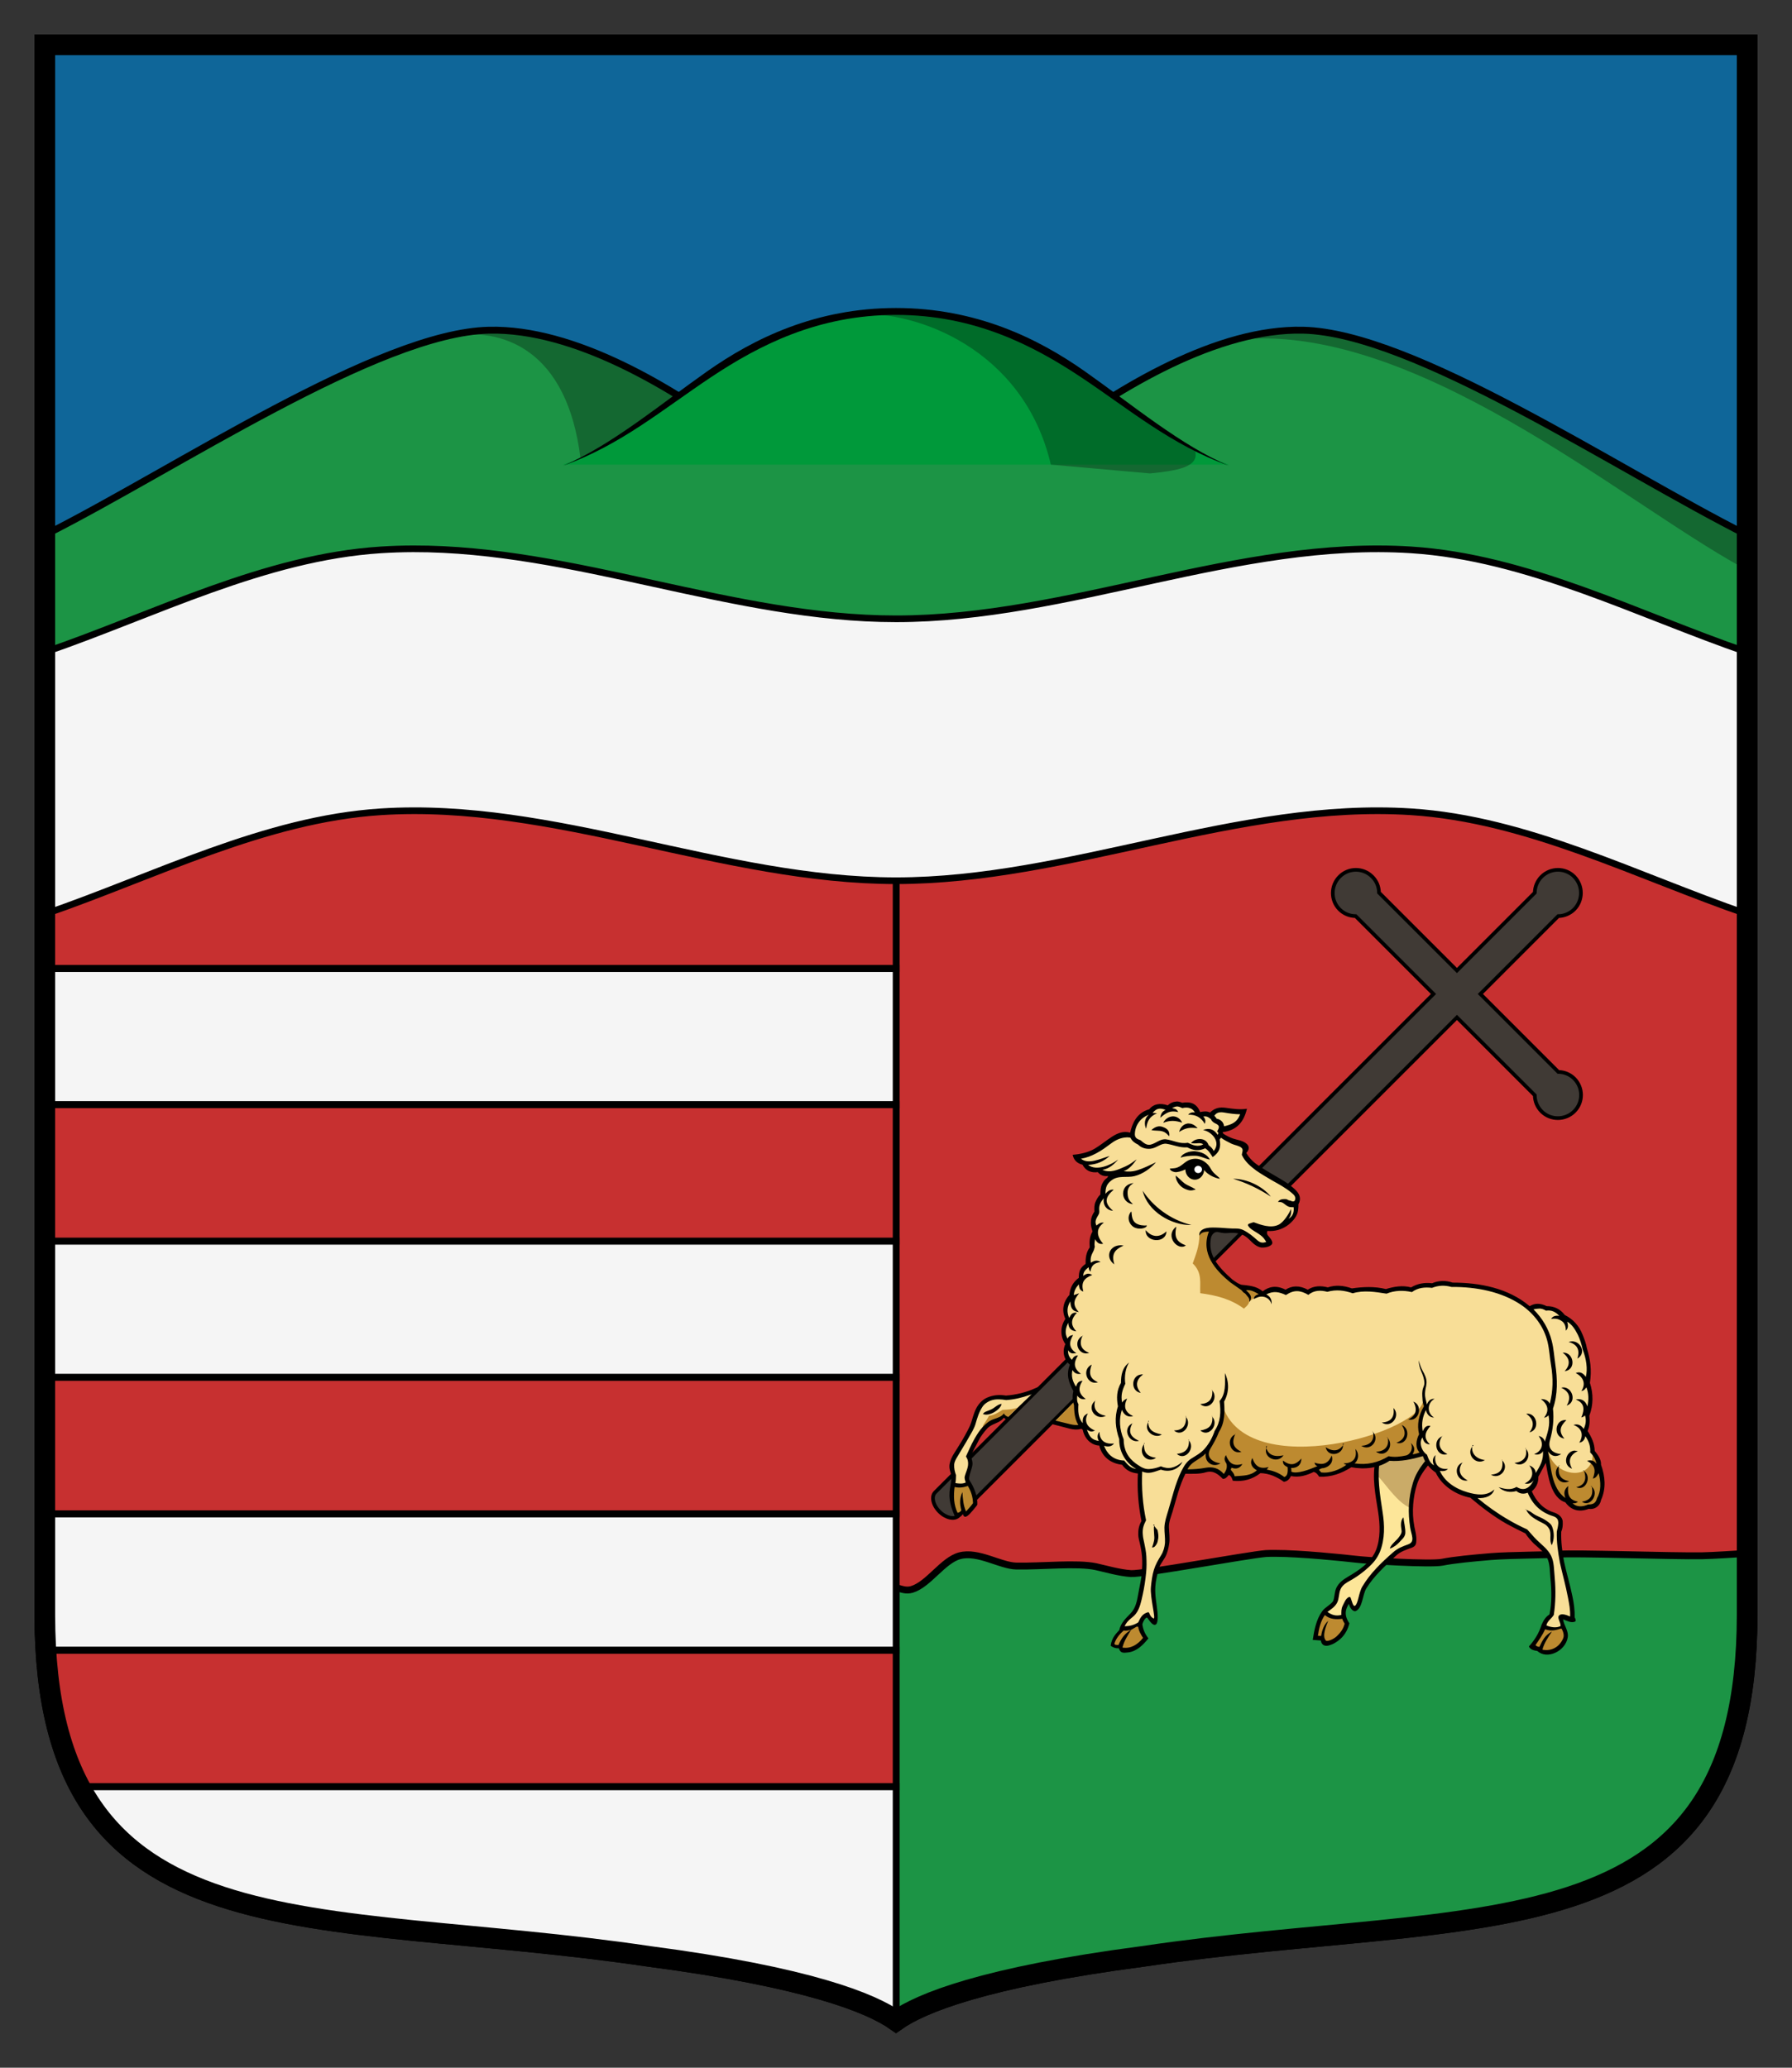 <svg xmlns:rdf="http://www.w3.org/1999/02/22-rdf-syntax-ns#" xmlns="http://www.w3.org/2000/svg" height="225pt" width="195pt" version="1.1" xmlns:cc="http://creativecommons.org/ns#" xmlns:dc="http://purl.org/dc/elements/1.1/" viewBox="0 0 195 225">
 <rect x="0" y="0" width="195" height="225" fill="#333333" stroke="none"/>
 <g>
  <path d="m190.12 4.875v170.88c-0.05 37.57-29.2 31.7-65.75 37.13-17.3 2.27-24.17 5.09-26.87 6.99-2.699-1.9-9.57-4.72-26.867-6.99-36.555-5.43-65.699 0.44-65.758-37.13v-170.88z" stroke="rgb(0%, 0%, 0%)" stroke-width="2.25" fill="rgb(78%, 19%, 19%)"/>
  <path d="m138.77 169.03c-0.39 0-0.74 0-1.03 0.02-1.98 0.16-13.4 2.27-14.67 2.18-1.27-0.08-2.8-0.53-3.8-0.75-2.04-0.44-5.87-0.02-8.67-0.07-1.76-0.03-4.14-1.65-6.16-1.12-1.83 0.48-3.39 3.11-5.206 3.66-0.644 0.19-1.156-0.04-1.734-0.2v47.14c2.7-1.9 9.56-4.75 26.86-7.01 36.55-5.43 65.71 0.45 65.76-37.12v-6.73c-1.5 0.09-3.54 0.23-4.87 0.26-3.18 0.06-14.13-0.32-15.52-0.17-0.67 0.08-5.47 0.09-7.5 0.26-2.02 0.17-4 0.36-5.27 0.61-1.26 0.26-8.17-0.16-9.51-0.33-1.18-0.14-5.95-0.63-8.68-0.63z" stroke="rgb(0%, 0%, 0%)" stroke-width=".75" fill="rgb(11%, 58%, 27%)"/>
  <path d="m171.31 95.391c-0.98-0.985-2.57-0.985-3.56 0-0.48 0.48-0.73 1.117-0.74 1.75l-8.47 8.469-8.48-8.477c-0.01-0.633-0.25-1.262-0.74-1.742-0.98-0.985-2.57-0.985-3.55 0-0.98 0.98-0.99 2.578-0.01 3.562 0.49 0.488 1.12 0.731 1.76 0.735l8.47 8.472-54.23 54.23c-0.45 0.45-0.24 1.39 0.46 2.09s1.64 0.91 2.08 0.46l54.24-54.23 8.47 8.47c0.01 0.64 0.25 1.27 0.74 1.76 0.98 0.98 2.58 0.97 3.56-0.01s0.98-2.57 0-3.56c-0.48-0.48-1.11-0.72-1.74-0.73l-8.48-8.48 8.47-8.472c0.63-0.008 1.27-0.262 1.75-0.743 0.96-0.98 0.96-2.566 0-3.55z" stroke="rgb(0%, 0%, 0%)" stroke-width=".4" fill="rgb(25%, 23%, 21%)"/>
  <path fill="rgb(97%, 87%, 59%)" d="m118.2 151.21v0.5l-0.9 0.2v0.22l-2.62 2.65c0.89 0.21 1.55 0.48 2.46 0.54 0.54 0 1.03-0.3 1.37-0.7 0.38-0.34 0.7-0.85 0.58-1.39-0.1-0.53-0.21-1.07-0.42-1.57-0.16-0.16-0.32-0.3-0.48-0.45zm-5.5 0.02c-0.93 0.33-1.89 0.67-2.86 0.81-0.72 0.05-1.43-0.13-2.13 0.13-0.6 0.19-1.05 0.67-1.3 1.24-0.37 0.78-0.54 1.65-0.99 2.4-0.54 1.1-1.28 2.06-1.8 3.18-0.17 0.55 0 1.13 0.1 1.67 0.05 0.3-0.13 0.67 0.08 0.91 0.25 0.19 0.61 0.1 0.91 0.11 0.27-0.02 0.72-0.13 0.6-0.49-0.2-0.6 0.26-1.14 0.29-1.73 0.03-0.34-0.04-0.69-0.19-1 0.57-1.16 1.07-2.43 2.06-3.3 0.41-0.38 0.98-0.5 1.43-0.79l0.37-0.31c0.36-0.17 0.3-0.05 0.42 0.13l3.08-2.96z"/>
  <path fill="rgb(74%, 54%, 19%)" d="m117 152.43l-2.32 2.35 0.36 0.23 1.74 0.28 0.9-0.06-0.24-0.57-0.24-1.12zm-7.9 0.98c-0.52 0.34-1.03 0.62-1.48 0.65-0.48 0.92-0.67 0.87-0.75 1.5l0.83-0.74 0.53-0.11 0.77-0.56 0.12 0.01 0.15-0.1 0.42 0.13c0.33-0.35 0.67-0.69 1.06-1.05-0.39 0.21-1.04 0.25-1.6 0.27z"/>
  <path fill="rgb(74%, 54%, 19%)" d="m103.72 161.61c-0.14 0.14-0.11 0.35-0.14 0.53-0.08 0.85-0.01 1.74 0.33 2.52 0.05 0.19 0.28 0.25 0.44 0.18 0.2-0.05 0.37-0.2 0.47-0.38 0.04 0.16 0.19 0.31 0.36 0.25 0.16-0.06 0.25-0.23 0.37-0.34 0.19-0.22 0.39-0.43 0.53-0.67 0.08-0.22 0.01-0.45-0.01-0.66-0.08-0.52-0.27-1.03-0.54-1.48-0.08-0.14-0.27-0.15-0.41-0.09-0.38 0.11-0.79 0.18-1.18 0.08-0.05-0.01-0.12 0.02-0.21 0.06z"/>
  <path fill-rule="evenodd" fill="rgb(0%, 0%, 0%)" d="m113.24 150.81c-0.21 0.1-0.42 0.17-0.61 0.26-1 0.45-2.08 0.71-3.17 0.79-0.72-0.12-1.4-0.06-2.06 0.23-0.28 0.12-0.52 0.31-0.73 0.53-0.56 0.59-0.74 1.39-0.98 2.15-0.16 0.51-0.44 0.95-0.68 1.42-0.38 0.7-0.83 1.37-1.25 2.06-0.2 0.33-0.36 0.69-0.43 1.07-0.07 0.42 0.06 0.81 0.2 1.2 0.02 0.47-0.07 0.93-0.15 1.39-0.21 1.25 0.11 2.14 0.6 3.27 0.34-0.06 0.65-0.11 0.78-0.46 0.06 0.2 0.13 0.31 0.25 0.33 0.14 0.02 0.38-0.17 0.53-0.33 0.24-0.26 0.46-0.52 0.68-0.8l0.13-0.18c0.04-0.95-0.38-1.95-0.83-2.62-0.07-0.12-0.08-0.23-0.06-0.35 0.06-0.43 0.26-0.84 0.34-1.26 0.08-0.37-0.04-0.71-0.16-1.05 0.24-0.57 0.55-1.12 0.83-1.67 0.24-0.49 0.57-0.91 0.93-1.32 0.24-0.27 0.57-0.43 0.9-0.57 0.5-0.21 0.79-0.4 0.93-0.63 0.22 0.21 0.22 0.15 0.39 0.24l0.3-0.3c-0.2 0.07-0.67-0.25-0.68-0.42-0.19 0.34-0.71 0.51-1.06 0.62-0.51 0.16-0.89 0.5-1.25 0.88-0.35 0.37-0.62 0.82-0.88 1.26-0.39 0.69-0.64 1.3-0.94 1.94 0.21 0.3 0.27 0.61 0.23 0.95-0.05 0.41-0.24 0.79-0.35 1.18-0.07 0.26 0.03 0.46 0.1 0.7-0.37 0.17-0.74 0.12-1.13 0.06 0.06-0.29 0.06-0.57 0.07-0.86-0.14-0.38-0.22-0.75-0.2-1.14 0.02-0.34 0.2-0.62 0.37-0.9 0.4-0.69 0.83-1.36 1.22-2.06 0.27-0.47 0.56-0.92 0.72-1.43 0.2-0.69 0.39-1.35 0.79-1.94 0.15-0.22 0.35-0.37 0.57-0.5 0.15-0.09 0.32-0.16 0.48-0.2 0.48-0.13 1-0.08 1.51 0 0.87-0.06 1.72-0.26 2.54-0.55l0.6-0.16zm4.98 0.3v0.48c0.11 0.1 0.21 0.21 0.27 0.3 0.14 0.73 0.48 1.36 0.3 1.96-0.07 0.2-0.36 0.47-0.52 0.64-0.54 0.63-1.09 0.66-1.84 0.48-0.56-0.13-1.15-0.28-1.71-0.42l-0.42 0.37c0.69 0.17 1.4 0.36 2.09 0.54 0.88 0.22 1.61 0.09 2.18-0.64l0.33-0.36 1.08-1c-0.66-0.39-0.9-1.11-1.06-1.82-0.08-0.12-0.4-0.32-0.64-0.53zm-9.28 1.66c-0.22 0.04-0.4 0.15-0.58 0.28-0.2 0.15-0.38 0.27-0.59 0.36-0.2 0.09-0.41 0.15-0.6 0.25-0.1 0.05-0.14 0.14-0.22 0.2 0.72 0.33 1.96-0.53 2.04-1.09zm-3.63 8.91c0.36 0.6 0.55 1.2 0.57 1.89-0.23 0.32-0.49 0.61-0.76 0.9-0.3-0.66-0.35-1.39-0.39-2.11-0.32 0.67-0.3 1.29-0.12 1.98-0.16 0.25-0.3 0.24-0.41 0.28-0.43-0.9-0.45-1.85-0.32-2.81 0.56 0.12 1 0.04 1.48-0.13z"/>
  <path fill-rule="evenodd" fill="rgb(99%, 90%, 60%)" d="m149.86 158.87c-0.39 1.93 0.01 3.76 0.29 5.59 0.23 1.43 0.27 2.99-0.25 4.29-0.57 1.38-1.9 2.26-3.11 2.97-0.52 0.31-0.95 0.62-1.2 1.12-0.2 0.4-0.15 1-0.37 1.48-0.01 0.02-0.01 0.03-0.02 0.04-0.21 0.26-0.43 0.42-0.64 0.57-0.2 0.16-0.37 0.3-0.52 0.5l0.09 0.11c0.05 0 0.1 0.01 0.14 0.05 0.51 0.43 1.09 0.45 1.77 0.36l0.23-0.15c-0.07-0.5 0.07-0.94 0.35-1.38 0.08-0.12 0.29-0.08 0.33 0.05 0.06 0.24 0.17 0.45 0.28 0.56 0.06 0.06 0.13 0.09 0.16 0.1 0.04 0.01 0.06 0.01 0.07-0.01 0.27-0.12 0.45-0.49 0.58-0.96 0.14-0.47 0.23-1.02 0.48-1.43 0.85-1.4 2.1-2.48 3.25-3.58 0.54-0.53 1.23-0.71 1.77-0.91 0.2-0.07 0.26-0.14 0.31-0.22 0.04-0.09 0.07-0.22 0.08-0.38 0.04-0.49-0.11-0.99-0.22-1.53-0.3-1.61-0.13-3.31 0.28-4.62v-0.02c0.49-1.52 1.71-2.59 2.58-3.78l1.24-2.39c-3.4-3.88-7.41-0.86-7.97 3.57z"/>
  <path fill="rgb(79%, 67%, 41%)" d="m155.9 154.72c-1 0.38-2 0.56-3.07 0.67-0.74 0.07-1.44 1.12-2.13 1.32-0.32 0.2-0.45 1.74-0.71 2.01-0.27 0.64-0.22 1.29-0.2 2.05-0.09-1.02 2.1 2.94 3.8 3.33 0.07-1.52 0.36-3.12 1.32-4.34 0.54-0.79 1.26-1.46 1.71-2.31 0.11-0.3 1.07-2.36 0.72-2.27-0.48-0.36-0.96-0.67-1.45-0.46z"/>
  <path fill="rgb(74%, 54%, 19%)" d="m144.14 175.5c-0.05 0-0.09 0.02-0.13 0.04-0.24 0.23-0.35 0.57-0.49 0.87-0.17 0.5-0.31 1.02-0.38 1.54-0.02 0.26 0.28 0.33 0.49 0.31 0.13 0.01 0.26-0.07 0.26 0.11 0.07 0.31 0.41 0.52 0.72 0.4 0.87-0.24 1.55-0.97 1.87-1.79 0.1-0.2 0.1-0.43-0.05-0.6-0.12-0.18-0.15-0.47-0.42-0.46-0.52-0.02-1.06 0.04-1.51-0.27-0.08-0.07-0.2-0.15-0.36-0.15z"/>
  <path fill-rule="evenodd" fill="rgb(0%, 0%, 0%)" d="m154.22 154.95c-0.61 0.2-1.27 0.33-1.88 0.25-0.52 0.35-1.18 0.17-1.72 0.77-0.67 1.13-0.71 1.75-0.94 2.87-0.41 1.97 0 3.84 0.28 5.66 0.22 1.41 0.27 2.93-0.23 4.18-0.53 1.31-1.83 2.18-3.03 2.88-0.53 0.32-1 0.65-1.27 1.2-0.23 0.47-0.19 1.08-0.37 1.48-0.37 0.48-0.84 0.62-1.17 1.07-0.68 0.91-0.9 2.19-1.04 3.14l0.88 0.06c0.07 0.54 0.48 0.65 0.87 0.54 0.51-0.14 0.9-0.39 1.28-0.73 0.5-0.46 0.79-1.03 0.96-1.68-0.13-0.16-0.2-0.33-0.28-0.5-0.24-0.61-0.11-1.09 0.22-1.62 0.13 0.54 0.51 0.91 0.77 0.78 0.73-0.35 0.7-1.75 1.13-2.46 0.84-1.37 2.07-2.45 3.22-3.55 0.51-0.48 1.17-0.67 1.71-0.87 0.46-0.17 0.49-0.42 0.51-0.76 0.04-0.54-0.12-1.05-0.22-1.58-0.3-1.57-0.12-3.26 0.29-4.54 0.46-1.47 1.65-2.52 2.55-3.73 0.56-0.75 1.3-1.6 1.19-2.49-0.09-0.66-0.6-1.06-1.43-0.65-0.38-0.64-1.57-1.16-0.82-0.18-0.28 0.12-0.52 0.24-0.76 0.26zm1.84-0.09c0.88-0.59 1.48 1.16 0.39 2.5-1.04 1.27-2.22 2.36-2.71 4.03-0.51 1.72-0.53 3.22-0.29 4.83 0.12 0.78 0.57 1.53-0.19 1.82-0.68 0.25-1.15 0.42-1.67 0.88-1.26 1.1-2.48 2.27-3.34 3.71-0.4 0.67-0.46 1.89-0.8 2.1-0.22 0.14-0.35-0.55-0.48-0.87-0.03-0.1-0.16-0.09-0.2-0.07-0.34 0.16-0.5 0.62-0.67 0.96-0.16 0.32-0.14 0.64-0.14 0.98-0.6 0.15-1.06 0-1.51-0.33 0.39-0.29 0.8-0.54 1.04-0.98 0.25-0.46 0.17-1.02 0.39-1.5 0.23-0.52 0.76-0.76 1.24-1.04 0.63-0.37 1.21-0.8 1.75-1.29 0.63-0.57 0.99-1.03 1.29-1.73 0.56-1.43 0.51-2.92 0.29-4.31-0.3-1.92-0.61-3.93-0.29-5.71 0.45-2.42 1.56-2.66 2.33-3.15 1.24-0.01 2.4-0.39 3.56-0.83zm-3.33 10.24c-0.23 0.25-0.27 0.48-0.28 0.78-0.01 0.23 0.05 0.47 0.07 0.71 0.01 0.25-0.11 0.41-0.25 0.62-0.19 0.28-0.47 0.5-0.7 0.76-0.14 0.15-0.27 0.32-0.34 0.53 0.23-0.04 0.42-0.18 0.61-0.3 0.29-0.2 0.51-0.47 0.75-0.72 0.19-0.19 0.3-0.39 0.33-0.61 0.04-0.59-0.16-1.21-0.2-1.77zm-8.57 10.64c0.56 0.47 1.2 0.5 1.9 0.41 0.05 0.19 0.17 0.36 0.26 0.53-0.15 0.59-0.45 0.98-0.87 1.38-0.37 0.34-1.05 0.6-1.18 0.45-0.44-0.49 0.05-1.62 0.26-2.14-0.48 0.45-0.67 1.03-0.77 1.65l-0.35-0.02c0.12-0.79 0.28-1.58 0.76-2.26z"/>
  <path fill-rule="evenodd" fill="rgb(97%, 87%, 59%)" d="m128.01 120.07c-0.3 0.01-0.62 0.14-0.81 0.35-0.01 0.01-0.02 0.02-0.04 0.03-0.05 0.03-0.11 0.04-0.16 0.02-0.84-0.29-1.42-0.13-1.81 0.36-0.01 0.01-0.02 0.03-0.04 0.04l-0.06 0.03c-0.65 0.17-1.07 0.53-1.36 0.96-0.3 0.44-0.48 0.97-0.59 1.44-0.02 0.1-0.13 0.16-0.23 0.14-0.64-0.19-1.23 0.05-1.8 0.42-0.67 0.42-1.26 0.93-1.91 1.3-0.71 0.41-1.52 0.58-2.25 0.65 0.16 0.44 0.47 0.65 0.88 0.75 0.05 0.01 0.1 0.05 0.12 0.1 0.3 0.62 0.86 0.79 1.48 0.72 0.06-0.01 0.12 0.01 0.16 0.06 0.28 0.33 0.55 0.4 0.95 0.35 0.13-0.02 0.26 0.12 0.21 0.25-0.03 0.09-0.08 0.22-0.21 0.31-0.2 0.14-0.35 0.33-0.47 0.57-0.14 0.3-0.13 0.66-0.14 1.06 0 0.06-0.03 0.11-0.07 0.15-0.22 0.2-0.35 0.45-0.48 0.75-0.13 0.29-0.12 0.61-0.1 0.98-0.01 0.04-0.02 0.08-0.05 0.11-0.25 0.34-0.35 0.71-0.35 1.1 0 0.29 0.08 0.58 0.17 0.89 0.01 0.05 0 0.11-0.02 0.15-0.32 0.53-0.33 1.05-0.28 1.61 0 0.05-0.01 0.1-0.04 0.14-0.35 0.49-0.4 1.04-0.39 1.67-0.01 0.06-0.04 0.12-0.09 0.15-0.28 0.21-0.43 0.39-0.53 0.58-0.09 0.2-0.13 0.44-0.13 0.8-0.01 0.06-0.03 0.12-0.09 0.15l-0.11 0.1h-0.02l-0.1 0.1c-0.44 0.42-0.66 0.92-0.71 1.52 0 0.05-0.01 0.09-0.04 0.12-0.65 0.72-0.8 1.52-0.41 2.39 0.03 0.06 0.03 0.15-0.02 0.2-0.56 0.82-0.5 1.81-0.01 2.51 0.04 0.05 0.05 0.14 0.01 0.2-0.36 0.78-0.06 1.58 0.45 2.01 0.08 0.05 0.1 0.16 0.05 0.25-0.31 0.54-0.3 1.02-0.05 1.6l0.1 0.45 0.33 0.63c0.03 0.04 0.03 0.09 0.02 0.14-0.13 0.5-0.1 0.93 0.07 1.41v0.08c-0.11 0.95 0.14 1.67 0.76 2.37l0.23 0.48c0.11 0.44 0.3 0.73 0.57 0.93 0.26 0.21 0.61 0.34 1.04 0.42 0.07 0.01 0.13 0.06 0.15 0.13 0.26 1.16 1.14 1.83 2.31 1.96 0.05 0 0.1 0.03 0.13 0.07 0.41 0.57 0.91 0.82 1.59 0.88 0.11 0 0.19 0.1 0.19 0.2-0.1 1.73 0.03 3.43 0.37 5.12 0 0.05 0 0.1-0.02 0.14-0.24 0.42-0.32 0.84-0.32 1.33 0.01 0.32 0.08 0.63 0.17 0.98 0.11 0.47 0.19 0.95 0.23 1.44 0.05 0.58 0.04 1.16 0 1.73-0.05 0.82-0.28 1.61-0.41 2.39-0.14 0.82-0.3 1.6-0.9 2.22-0.48 0.5-0.86 0.87-1.08 1.41l0.23 0.13c0.24 0.04 0.48-0.02 0.75-0.08 0.23-0.05 0.47-0.19 0.73-0.31l0.35-0.15c0.05-0.22 0.17-0.44 0.3-0.62 0.06-0.09 0.13-0.16 0.23-0.21 0.05-0.03 0.12-0.05 0.2-0.04 0.07 0.02 0.14 0.08 0.18 0.14 0.14 0.21 0.27 0.39 0.4 0.51 0.06 0.06 0.13 0.1 0.17 0.12 0.03 0.01 0.04 0.01 0.05 0.01 0 0 0.03-0.02 0.06-0.1 0.03-0.07 0.06-0.18 0.07-0.31 0.02-0.26 0-0.59-0.02-0.78-0.09-0.9-0.3-1.81-0.25-2.77 0.04-0.65 0.21-1.26 0.35-1.86 0.14-0.58 0.49-0.98 0.73-1.41 0.25-0.44 0.38-0.99 0.45-1.45 0.09-0.53-0.02-1.1-0.05-1.69-0.03-0.65 0.24-1.22 0.4-1.76 0.42-1.4 0.75-2.86 1.42-4.2 0.02-0.02 0.04-0.05 0.06-0.07 0.03-0.02 0.07-0.04 0.11-0.04 0.79-0.01 1.53 0.04 2.23-0.16 0.44-0.12 0.83-0.06 1.16 0.1 0.29 0.15 0.52 0.38 0.75 0.6 0.07-0.01 0.14-0.02 0.19-0.06 0.08-0.07 0.15-0.18 0.25-0.3 0.06-0.07 0.18-0.09 0.25-0.04 0.28 0.17 0.38 0.4 0.47 0.63 1.04 0.09 1.92-0.16 2.75-0.79 0.03-0.03 0.08-0.05 0.12-0.05 0.97 0.02 1.81 0.42 2.57 0.94 0.32-0.07 0.42-0.21 0.58-0.51 0.04-0.07 0.12-0.11 0.2-0.1 0.83 0.17 1.6-0.06 2.38-0.43 0.04-0.02 0.08-0.03 0.13-0.02 0.32 0.1 0.47 0.3 0.61 0.5 1.25 0.05 2.32-0.36 3.32-1 0.04-0.01 0.08-0.02 0.12-0.01 1.36 0.28 3.08-0.09 4.14-0.77 1.18 0.07 2.36-0.13 3.63-0.47 0.07-0.1 0.52 0.88 0.58 0.99 0.2 0.37 0.53 0.67 0.9 0.84 0.03 0.02 0.06 0.05 0.08 0.09 0.69 1.46 2.21 2.35 3.64 2.64 0.02 0 0.05 0.01 0.08 0.03 1.23 1.04 2.53 2.03 3.93 2.82 0.67 0.38 1.34 0.71 2.02 1.05 0.04 0.01 0.07 0.03 0.09 0.07 0.24 0.38 0.54 0.72 0.88 1.06 0.51 0.48 1.15 0.92 1.49 1.62 0.35 0.72 0.29 1.55 0.37 2.26 0.14 1.33 0.17 2.75-0.1 4-0.01 0.06-0.04 0.1-0.08 0.13-0.39 0.24-0.59 0.61-0.79 1.05l0.27 0.22c0.62 0.19 1.07 0.16 1.66-0.06 0.02 0 0.04-0.01 0.05-0.01l0.14-0.26c-0.07-0.18-0.12-0.36-0.14-0.55-0.01-0.13 0.13-0.24 0.25-0.2 0.23 0.09 0.45 0.19 0.65 0.25 0.17 0.04 0.32 0.06 0.46 0.01-0.01-0.05-0.04-0.13-0.08-0.2-0.02-0.03-0.03-0.06-0.03-0.1 0.01-0.72-0.07-1.47-0.22-2.19-0.26-1.28-0.64-2.55-0.93-3.85-0.19-1.07-0.36-2.16-0.31-3.27 0-0.02 0-0.04 0.01-0.07 0.13-0.31 0.17-0.66 0.15-1.01-0.01-0.22-0.1-0.39-0.27-0.53-0.16-0.14-0.38-0.25-0.57-0.32-1.23-0.38-2.07-1.34-2.51-2.38-0.04-0.08-0.02-0.18 0.05-0.24 0.48-0.42 0.65-0.83 0.64-1.44 0.01-0.03 0.02-0.06 0.04-0.08l0.81-1.52c0.08-0.12 0.31-0.09 0.35 0.05 0.12 0.73 0.27 1.67 0.57 2.48 0.29 0.81 0.72 1.46 1.42 1.67 0.04 0.01 0.08 0.04 0.1 0.07 0.31 0.42 0.66 0.66 1.05 0.76 0.38 0.11 0.8 0.07 1.28-0.11 0.03-0.01 0.06-0.01 0.09 0 0.65 0.09 1.05-0.32 1.13-0.81v-0.06c0.55-1.22 0.43-2.48 0-3.68 0-0.02-0.01-0.04-0.01-0.07 0.01-0.53-0.28-0.94-0.65-1.39-0.03-0.03-0.05-0.07-0.05-0.12-0.01-0.75-0.32-1.42-0.73-2.07-0.04-0.06-0.04-0.13-0.02-0.19 0.23-0.48 0.23-0.99 0.19-1.55-0.01-0.03-0.01-0.06 0-0.09 0.43-1.14 0.43-2.28 0.06-3.43-0.01-0.03-0.01-0.07 0-0.1 0.21-1.38 0.05-2.46-0.33-3.69v-0.01c-0.08-0.5-0.27-0.98-0.46-1.45-0.36-0.91-0.98-1.61-1.85-2.04-0.02-0.01-0.05-0.03-0.06-0.05-0.47-0.63-1.07-0.88-1.83-0.88-0.03-0.01-0.06-0.02-0.08-0.03-0.62-0.3-1.08-0.33-1.66 0-0.07 0.04-0.16 0.03-0.22-0.02-2.27-1.91-5.32-2.51-8.27-2.51-0.02 0-0.04 0-0.06-0.01-0.7-0.25-1.44-0.22-2.08 0.06-0.03 0.01-0.06 0.01-0.1 0-0.79-0.09-1.51 0.04-2.17 0.43-0.05 0.03-0.1 0.04-0.15 0.02-0.87-0.23-1.76-0.08-2.64 0.18-0.03 0.01-0.06 0.01-0.1 0-1.19-0.28-2.39-0.24-3.62-0.06h-0.1c-0.87-0.32-1.69-0.39-2.49-0.12-0.04 0.01-0.08 0.01-0.11 0-0.76-0.19-1.45-0.15-2.03 0.23-0.05 0.04-0.13 0.04-0.18 0-0.87-0.46-1.61-0.41-2.24 0-0.06 0.04-0.13 0.04-0.18 0-0.96-0.48-1.66-0.31-2.3 0.17-0.06 0.06-0.18 0.06-0.25 0-0.61-0.54-1.41-0.6-2.2-0.68h-0.05c-0.4-0.13-0.71-0.38-1.02-0.6h-0.01c-0.79-0.69-1.47-1.38-1.93-2.14-0.45-0.76-0.65-1.6-0.46-2.55 0.05-0.26 0.18-0.5 0.37-0.65 0.18-0.16 0.43-0.23 0.69-0.15 0.18 0.05 0.35 0.08 0.53 0.1 0.22 0.02 0.46-0.03 0.72-0.04 0.42-0.01 0.76 0.02 1.13 0.14 0.57 0.17 0.97 0.58 1.32 0.93 0.3 0.29 0.55 0.47 0.9 0.54h0.01c0.27 0.02 0.56-0.03 0.75-0.11 0.1-0.05 0.16-0.09 0.2-0.14 0.04-0.04 0.05-0.06 0.05-0.08-0.02-0.19-0.15-0.34-0.31-0.54-0.01-0.01-0.01-0.02-0.02-0.02-0.13-0.13-0.22-0.26-0.25-0.4-0.03-0.15 0.01-0.28 0.05-0.4 0.03-0.08 0.12-0.13 0.2-0.11 0.38 0.03 0.76-0.02 1.13-0.12 0.61-0.18 1.13-0.53 1.54-1.01 0.45-0.53 0.5-0.97 0.48-1.58 0-0.04 0.02-0.07 0.04-0.1 0.16-0.29 0.18-0.51 0.11-0.73-0.06-0.22-0.22-0.45-0.45-0.67-0.62-0.59-1.4-1.02-2.17-1.47-0.56-0.32-1.1-0.65-1.64-1.02-0.63-0.37-1.15-0.86-1.51-1.51-0.05-0.07-0.04-0.17 0.01-0.23 0.15-0.16 0.21-0.29 0.22-0.4 0-0.1-0.03-0.2-0.15-0.31-0.35-0.33-0.86-0.35-1.41-0.53-0.38-0.13-0.71-0.31-1.03-0.5-0.13-0.08-0.23-0.18-0.25-0.35-0.01-0.1 0.07-0.2 0.17-0.22 0.74-0.09 1.26-0.36 1.66-0.76 0.34-0.35 0.58-0.83 0.74-1.41-0.69 0.06-1.38-0.02-2.04-0.12-0.69-0.1-1.08-0.01-1.58 0.47-0.05 0.05-0.14 0.07-0.21 0.03-0.3-0.16-0.58-0.11-0.96-0.03-0.06 0.01-0.11 0-0.16-0.04-0.02-0.02-0.05-0.05-0.06-0.08-0.16-0.43-0.38-0.68-0.67-0.81-0.28-0.14-0.64-0.16-1.07-0.09-0.04 0.01-0.08 0.01-0.12-0.01-0.2-0.08-0.4-0.1-0.56-0.1z"/>
  <path fill="rgb(74%, 54%, 19%)" d="m131.65 133.83c-0.51 0.03-0.82-0.09-1.13 0.53-0.02 1.34-0.41 2.19-0.73 3.12 1.08 1.04 0.75 2.15 0.82 3.24 1.68 0.22 3.3 0.61 4.75 1.68 0.21-0.22 0.48-0.36 0.59-0.77 0.41-0.3 0.65-0.58 1.36-0.92-0.76-0.45-1.57-0.53-2.37-0.67l-1.39-0.85-1.64-2.07-0.49-1.42 0.24-1.53z"/>
  <path fill="rgb(100%, 100%, 100%)" d="m130.89 127.29c0 0.62-1.01 0.62-1.01 0-0.05-0.29 0.19-0.54 0.5-0.54s0.55 0.25 0.5 0.54z"/>
  <path fill="rgb(74%, 54%, 19%)" d="m123.77 176.79c-0.27 0.08-0.5 0.24-0.77 0.32-0.07 0.02-0.12 0.06-0.16 0.11-0.05-0.04-0.11-0.06-0.18-0.05-0.21 0.05-0.46-0.05-0.64 0.1-0.46 0.43-0.89 0.94-1.04 1.56-0.05 0.26 0.25 0.41 0.48 0.42 0.16 0 0.34 0.01 0.43-0.14-0.01 0.04-0.02 0.07-0.03 0.1-0.04 0.18 0.14 0.34 0.31 0.35 0.36 0.02 0.73 0.01 1.06-0.13 0.52-0.19 0.91-0.57 1.27-0.97 0.12-0.14 0.09-0.36-0.02-0.51-0.18-0.3-0.34-0.63-0.4-0.98-0.04-0.13-0.16-0.21-0.32-0.18zm46.06 0.2c-0.51 0.18-1.09 0.24-1.61 0.06-0.19-0.07-0.36 0.07-0.41 0.25-0.27 0.57-0.66 1.07-0.97 1.61-0.09 0.22 0.1 0.4 0.29 0.47 0.13 0.05 0.29 0.1 0.43 0.07-0.04 0.21 0.19 0.36 0.38 0.34 0.44 0.03 0.92 0 1.31-0.23 0.53-0.27 0.93-0.78 1.1-1.35 0.1-0.38-0.05-0.77-0.23-1.1-0.05-0.11-0.16-0.14-0.28-0.12z"/>
  <path fill="rgb(74%, 54%, 19%)" d="m133.01 152.8l-0.15 1.8-0.53 1.49-0.77 1.51-0.79 0.63-1.06 0.81c-0.6 0.32-0.61 0.73-0.75 1.13 0.91 0.06 1.82 0.08 2.76-0.22 0.46-0.12 0.92 0.16 1.37 0.77l0.7-0.4c0.22 0.07 0.32 0.39 0.46 0.63 1.03-0.04 2.02-0.21 2.87-0.85 0.97 0.04 1.86 0.41 2.71 0.9l0.55-0.79c0.39 0.79 1.9-0.21 2.9-0.28l0.32 0.55c1.22-0.03 2.39-0.48 3.56-1 1.2 0.26 2.46-0.09 3.95-0.69 1.21 0 2.44-0.12 3.69-0.61-0.22-0.38-0.54-0.72-0.44-1.23l0.3-0.94-0.15-1.34 0.61-1.49-0.24-1.06c0.44 3.71-19.33 9.44-21.89 0.68z"/>
  <path fill="rgb(74%, 54%, 19%)" d="m168.43 156.55c-0.1 0.41-0.1 0.91 0.06 1.25-0.35 0.02-0.28 0.43-0.22 0.66 0.25 1.42 0.37 2.97 1.27 4.16 0.22 0.22 0.42 0.54 0.74 0.59 0.18 0.08 0.24-0.31 0.3-0.19 0.1 0.15 0.24 0.27 0.38 0.37-0.25 0.29 0.16 0.55 0.4 0.66 0.53 0.21 1.1 0.04 1.63-0.1 0.4-0.02 0.82-0.24 0.95-0.64 0.38-0.76 0.53-1.64 0.37-2.48-0.05-0.25-0.03-0.65-0.37-0.69-0.16 0.03-0.26 0.16-0.21-0.08 0.02-0.21-0.05-0.46-0.13-0.62 0.31 0.06 0.41-0.31 0.27-0.52-0.11-0.38-0.39-0.69-0.57-1.01 0.36 3.81-5.48 2.77-4.89-1.36z"/>
  <path fill-rule="evenodd" fill="rgb(0%, 0%, 0%)" d="m128.01 119.87c-0.35 0.01-0.7 0.17-0.93 0.41-0.89-0.3-1.59-0.13-2.03 0.43-1.38 0.38-1.85 1.57-2.07 2.54-0.72-0.21-1.36 0.05-1.96 0.43-0.68 0.44-1.28 0.95-1.91 1.32-0.74 0.43-1.63 0.6-2.39 0.66 0.14 0.65 0.56 0.95 1.08 1.08 0.34 0.69 0.99 0.9 1.66 0.81 0.32 0.38 0.7 0.47 1.13 0.42-0.04 0.09-0.07 0.17-0.13 0.21-0.25 0.16-0.41 0.4-0.53 0.65-0.18 0.36-0.18 0.76-0.19 1.15-0.25 0.23-0.4 0.51-0.53 0.81-0.15 0.34-0.13 0.7-0.12 1.06-0.27 0.37-0.39 0.79-0.39 1.21 0 0.33 0.09 0.64 0.18 0.95-0.34 0.58-0.34 1.16-0.3 1.73-0.39 0.54-0.46 1.15-0.45 1.79-0.59 0.43-0.74 0.77-0.74 1.53l-0.14 0.1-0.11 0.1c-0.49 0.45-0.71 1.01-0.77 1.65-0.69 0.77-0.86 1.68-0.44 2.61-0.61 0.89-0.54 1.98 0 2.74-0.41 0.87-0.09 1.77 0.49 2.24-0.43 1.1-0.14 1.88 0.38 2.88-0.13 0.53-0.1 1.01 0.07 1.52 0.02 1.17 0.18 2.03 0.95 2.69 0.22 1.07 1.02 1.69 1.8 1.71 0.29 1.23 1.25 1.95 2.48 2.09 0.44 0.62 1 0.88 1.72 0.95-0.09 1.75 0.05 3.46 0.39 5.18-0.26 0.45-0.36 0.91-0.35 1.43 0 0.34 0.1 0.68 0.18 1.02 0.11 0.47 0.19 0.94 0.23 1.41 0.05 0.57 0.02 1.13-0.01 1.7-0.06 0.8-0.27 1.58-0.4 2.37-0.14 0.82-0.29 1.55-0.85 2.13s-1.04 1.02-1.22 1.81c-0.26 0.3-0.81 0.76-0.93 1.69 0.26 0.21 0.57 0.3 0.89 0.28 0.18 0.55 0.48 0.51 1 0.45 0.96-0.11 1.63-0.81 2.22-1.53-0.37-0.46-0.59-0.96-0.66-1.53 0.09-0.36 0.42-0.89 0.56-0.68 0.29 0.43 0.6 0.82 0.85 0.73 0.32-0.1 0.27-0.98 0.23-1.39-0.09-0.92-0.29-1.81-0.23-2.74 0.03-0.62 0.19-1.22 0.33-1.83 0.12-0.52 0.46-0.9 0.72-1.36 0.27-0.48 0.39-1.04 0.46-1.51 0.09-0.57-0.01-1.16-0.03-1.74-0.03-0.59 0.21-1.14 0.38-1.69 0.42-1.41 0.75-2.85 1.41-4.17 0.78 0 1.54 0.05 2.27-0.17 0.79-0.22 1.32 0.24 1.81 0.73 0.32-0.01 0.45-0.21 0.65-0.44 0.28 0.16 0.34 0.37 0.43 0.64 1.14 0.12 2.11-0.14 3.01-0.83 0.96 0.03 1.78 0.4 2.55 0.95 0.42-0.08 0.59-0.29 0.77-0.63 0.88 0.18 1.69-0.07 2.48-0.45 0.31 0.09 0.42 0.28 0.59 0.52 1.32 0.06 2.45-0.37 3.5-1.03 1.45 0.28 2.98 0.09 4.15-0.7 1.24 0.1 2.45-0.17 3.64-0.51 0.23 0.76 0.78 1.38 1.39 1.79 0.72 1.53 2.29 2.44 3.77 2.74 1.23 1.04 2.54 2.04 3.95 2.84 0.67 0.37 1.35 0.71 2.04 1.04 0.26 0.41 0.58 0.76 0.91 1.1 0.53 0.49 1.15 0.93 1.46 1.58 0.32 0.65 0.28 1.45 0.35 2.19 0.14 1.31 0.16 2.73-0.1 3.95-0.43 0.26-0.66 0.67-0.86 1.12-0.27 0.89-0.76 1.68-1.38 2.36 0.16 0.36 0.54 0.43 0.93 0.5 1.04 0.96 3.02 0.03 3.29-1.45 0.14-0.75-0.42-1.33-0.5-2 0.44 0.17 0.88 0.42 1.29 0.25 0.17-0.07 0.05-0.32-0.03-0.47 0.02-0.75-0.08-1.49-0.23-2.22-0.26-1.3-0.65-2.56-0.93-3.86-0.19-1.06-0.34-2.14-0.3-3.23 0.15-0.35 0.18-0.71 0.16-1.08-0.01-0.57-0.56-0.9-0.99-1.03-1.16-0.36-1.94-1.28-2.37-2.29 0.51-0.44 0.72-0.94 0.71-1.59l0.81-1.51c0.25 1.44 0.56 3.81 2.13 4.3 0.65 0.9 1.54 1.09 2.54 0.71 0.74 0.1 1.24-0.38 1.34-0.96 0.58-1.29 0.44-2.61 0-3.84 0.02-0.6-0.33-1.06-0.69-1.51-0.01-0.81-0.35-1.5-0.77-2.17 0.24-0.54 0.24-1.09 0.19-1.66 0.44-1.18 0.44-2.39 0.06-3.57 0.21-1.41 0.05-2.53-0.33-3.77-0.09-0.51-0.27-1-0.47-1.48-0.37-0.95-1.03-1.69-1.94-2.14-0.5-0.67-1.17-0.96-1.97-0.96-0.66-0.32-1.22-0.36-1.85 0-2.32-1.96-5.41-2.56-8.38-2.56-0.75-0.26-1.55-0.23-2.23 0.07-0.82-0.1-1.59 0.03-2.29 0.45-0.92-0.25-1.85-0.09-2.74 0.18-1.22-0.3-2.46-0.25-3.7-0.07-0.9-0.32-1.78-0.4-2.62-0.11-0.79-0.21-1.54-0.17-2.18 0.25-0.91-0.49-1.73-0.45-2.42 0-1.01-0.52-1.81-0.34-2.49 0.18-0.67-0.59-1.54-0.63-2.33-0.72-0.36-0.12-0.65-0.34-0.96-0.56-1.57-1.38-2.69-2.7-2.34-4.52 0.09-0.43 0.44-0.75 0.83-0.64 0.19 0.05 0.38 0.08 0.57 0.1 0.24 0.02 0.48-0.01 0.73-0.02 0.4-0.02 0.74 0.01 1.08 0.12 0.52 0.15 0.89 0.52 1.24 0.88 0.32 0.31 0.61 0.51 1.01 0.59 0.62 0.05 1.25-0.21 1.22-0.53-0.03-0.27-0.21-0.45-0.37-0.66-0.24-0.23-0.24-0.41-0.17-0.61 0.41 0.03 0.81-0.01 1.2-0.12 0.65-0.19 1.21-0.57 1.64-1.08 0.48-0.56 0.55-1.06 0.54-1.7 0.35-0.64 0.12-1.16-0.37-1.62-0.65-0.62-1.44-1.06-2.21-1.51-0.56-0.32-1.11-0.65-1.64-1.01-0.61-0.37-1.1-0.84-1.45-1.45 0.34-0.37 0.35-0.7 0.05-0.98-0.4-0.37-0.95-0.41-1.47-0.58-0.36-0.12-0.68-0.29-1-0.48-0.08-0.05-0.15-0.14-0.16-0.22 1.54-0.2 2.3-1.09 2.65-2.55-0.76 0.12-1.52 0.01-2.28-0.1-0.71-0.1-1.21 0.01-1.74 0.51-0.36-0.18-0.7-0.12-1.08-0.05-0.34-0.93-1.05-1.17-1.95-1.01-0.25-0.11-0.44-0.15-0.64-0.14zm0.11 0.53c0.17 0.01 0.33 0.08 0.54 0.18 0.62-0.17 1.16 0.04 1.36 0.48-0.3-0.07-0.6 0.06-0.72 0.24 0.77-0.03 1.38 0.25 1.8 0.99 0.13-0.34 0.04-0.59-0.17-0.79 0.38-0.08 0.57 0.07 0.85 0.29 0.08 0.23 0.29 0.37 0.46 0.45 0.52 0.23 0.46 0.43 0.2 0.88 0.18 0.07 0.14 0.33 0.05 0.35-0.4-0.61-0.94-0.76-1.58-0.5 0.98 0.16 1.98 1.33 1.16 2.28-0.12-0.29-0.33-0.46-0.56-0.65-0.3-0.9-1.51-0.78-1.91-0.2 0.25 0.02 0.5 0.03 0.75 0 0.23-0.02 0.45 0 0.58 0.13-0.58 0.31-1.13 0.09-1.68-0.18-0.89 0.16-1.55-0.26-2.34-0.37-0.64-0.09-1.07 0.41-1.69 0.57-0.43 0.11-0.77-0.18-1.1-0.47-0.37-0.13-0.63-0.25-0.63-0.66 0.02-0.96 0.6-1.79 1.53-2.12-0.51 0.39-0.52 1.08-0.3 1.52 0.12-0.84 0.35-1.31 1.18-1.68l-0.48-0.04c0.44-0.52 0.82-0.56 1.41-0.33-0.42 0.22-0.49 0.45-0.58 0.86 0.7-0.59 1.11-0.82 1.96-0.62-0.16-0.33-0.34-0.36-0.67-0.43 0.25-0.14 0.44-0.19 0.6-0.18zm4.77 0.63c0.1 0 0.21 0.02 0.31 0.03 0.58 0.1 1.18 0.19 1.75 0.19-0.32 0.86-0.86 1.1-1.75 1.31-0.05-0.49-0.42-0.76-0.81-0.83-0.06-0.12-0.16-0.21-0.25-0.32 0.2-0.29 0.44-0.38 0.76-0.38zm-5.31 0.45c-0.41 0.03-0.81 0.29-1 0.7 0.78-0.3 1.29-0.25 2.06-0.02-0.24-0.51-0.68-0.71-1.08-0.68zm1.64 0.78c-0.43 0.06-0.79 0.41-0.91 0.91 0.71-0.45 1.2-0.51 2.01-0.4-0.29-0.34-0.61-0.5-0.92-0.51-0.08-0.01-0.11-0.01-0.2 0zm-3.18 0.31c-0.27 0.04-0.52 0.19-0.75 0.4 0.4 0.1 0.84 0.02 1.24 0.15 0.33 0.11 0.49 0.3 0.7 0.53 0.09-0.56-0.2-0.84-0.68-1.01-0.16-0.07-0.36-0.09-0.52-0.07zm-3.52 1.2c0.17-0.02 0.34 0 0.49 0.03 0.19 0.38 0.46 0.57 0.83 0.75 0.37 0.37 0.87 0.5 1.36 0.45 0.66-0.07 1.13-0.62 1.73-0.54 0.8 0.12 1.44 0.45 2.26 0.39 0.67 0.35 1.28 0.42 1.96 0.1 0.38 0.25 0.57 0.59 0.81 0.96 0.79-0.55 0.9-1.12 0.76-1.91 0.05-0.06 0.09-0.13 0.14-0.2 0.35 0.26 0.75 0.45 1.14 0.65 0.36 0.17 0.83 0.21 1.1 0.45 0.23 0.21 0.06 0.5 0.03 0.76 0.33 0.73 0.93 1.24 1.56 1.71 0.56 0.4 1.2 0.75 1.74 1.08 0.73 0.41 1.46 0.8 2.1 1.33 0.3 0.25 0.51 0.45 0.38 0.83-0.05 0.14-0.25 0.16-0.4 0.08-0.09-0.05-0.19-0.05-0.28-0.08-0.12-0.06-0.1-0.05-0.17-0.09-0.11-0.06-0.24-0.04-0.36-0.04-0.26-0.01-0.52 0.1-0.63 0.31 0.23-0.01 0.46 0.02 0.63 0.17 0.1 0.09 0.23 0.16 0.34 0.25 0.27 0.17 0.45 0.16 0.73 0.15 0.07 0.6-0.13 1.03-0.56 1.26 0.28-0.35 0.31-0.58 0.28-1.08-0.2 0.48-0.78 1.46-1.38 1.74-0.84 0.4-1.94 0-2.68-0.28-0.17 0.03-0.32 0.1-0.48 0.15-0.12 0.03-0.18 0.13-0.14 0.21 0.2 0.36 0.62 0.56 0.96 0.78 0.3 0.19 0.55 0.36 0.75 0.6 0.1 0.12 0.18 0.27 0.27 0.4-0.41 0.15-0.66 0.08-0.97-0.18-0.46-0.42-0.95-0.82-1.51-1.1-0.44-0.22-0.84-0.17-1.24-0.18-0.59-0.02-1.17-0.09-1.76-0.1-0.45-0.01-0.91-0.02-1.31 0.15-0.34 0.14-0.55 0.4-0.48 0.73 0.19-0.41 0.59-0.41 1.03-0.45-0.93 2.41 0.74 4.22 2.3 5.51 0.41 0.28 0.81 0.57 1.21 0.85 0.09 0.05 0.19 0.24 0.27 0.28 0.21 0.11 0.24 0.2 0.38 0.37 0.18 0.21 0.27 0.28 0.25 0.66 0.36-0.55 0.1-0.86-0.38-1.28 0.55-0.07 0.92 0.17 1.39 0.42-0.38 0.13-0.51 0.28-0.54 0.54 0.34-0.17 0.63-0.31 1.01-0.26 0.48 0.06 0.82 0.4 0.93 0.83 0.05-0.57-0.2-0.88-0.58-1.08 0.83-0.42 1.43-0.25 2.14 0.07 0.87-0.58 1.54-0.54 2.44-0.02 0.61-0.5 1.32-0.53 2.06-0.33 0.98-0.27 1.84-0.16 2.77 0.16 1.19-0.36 2.47-0.15 3.68 0.04 0.89-0.36 1.83-0.38 2.76-0.17 0.66-0.49 1.4-0.55 2.19-0.46 0.7-0.28 1.39-0.3 2.11-0.1 2.75-0.02 5.45 0.53 7.54 1.92 1.48 0.99 2.55 2.45 2.93 4.1 0.19 0.82 0.23 1.65 0.37 2.48 0.24 1.42 0.23 2.82-0.14 4.21-0.15-0.34-0.52-0.53-0.96-0.5 0.82 0.6 0.91 1.31 0.34 2.01 0.18 0 0.36-0.11 0.49-0.26 0.21 1.11-0.11 1.89-0.41 2.89-0.02-0.26-0.33-0.6-0.67-0.62 0.65 0.83 0.35 1.66-0.49 1.96 0.45 0.16 0.85-0.07 0.96-0.33 0.08 0.92-0.3 1.65-0.8 2.39 0.01-0.39-0.28-0.68-0.69-0.83 0.59 0.78 0.34 1.58-0.5 1.96 0.48 0.14 0.83-0.13 0.99-0.37-0.49 1.02-1.17 1.2-1.87 0.75-0.63 0.38-1.27 0.24-1.96 0.03 0.59 0.51 1.24 0.61 1.94 0.42 0.4 0.34 0.85 0.34 1.23 0.18 0.55 1.32 1.46 2.15 2.75 2.55 0.47 0.15 0.58 0.39 0.58 0.77-0.02 0.34-0.09 0.61-0.16 0.91-0.04 1.13 0.13 2.25 0.33 3.36 0.28 1.27 0.64 2.53 0.88 3.81 0.13 0.68 0.27 1.34 0.23 2.08-0.47-0.23-1-0.37-1.21-0.1-0.21 0.26 0.19 0.7 0.18 1.13-0.45 0.25-1.15 0.12-1.55-0.07 0.11-0.49 0.56-0.73 0.81-1.14 0.2-1.34 0.22-2.69 0.1-4.04-0.08-0.85-0.06-1.72-0.39-2.39-0.35-0.73-1.06-1.23-1.56-1.73-0.37-0.36-0.69-0.77-1.04-1.14-0.71-0.32-1.42-0.68-2.09-1.08-1.17-0.68-2.33-1.51-3.32-2.34 0.88 0.07 1.65-0.26 1.82-0.93-0.83 0.77-1.96 0.58-2.92 0.3-1.32-0.38-2.49-1.17-3-2.33 0.4 0.07 0.69 0 0.88-0.21-1.01 0.1-1.55-0.54-1.35-1.51-0.37 0.37-0.34 0.73-0.16 1.13-0.47-0.28-0.6-0.71-0.77-1.16-0.68-0.48-0.86-1.41-0.49-1.88 0.14 0.47 0.28 0.71 0.81 0.76-0.73-0.72-0.55-1.31 0.06-2.02-0.48-0.08-0.66 0.2-0.84 0.58-0.17-0.85 0-1.61 0.35-2.31 0.08 0.44 0.38 0.82 0.88 0.82-0.83-0.51-0.72-1.64 0.06-2.03-0.49-0.05-0.71 0.29-0.84 0.62-0.05-0.22-0.1-0.44-0.15-0.65-0.09-0.37-0.06-0.74 0.01-1.1 0.05-0.2 0.09-0.39 0.1-0.6 0.03-0.49-0.2-0.92-0.43-1.34-0.2-0.36-0.32-0.74-0.41-1.13-0.01 0.42 0.1 0.82 0.26 1.19 0.19 0.44 0.34 0.84 0.35 1.3 0 0.2-0.09 0.38-0.15 0.56-0.12 0.37-0.09 0.75-0.06 1.12 0.01 0.28 0.05 0.57 0.16 0.83-0.6 1.01-0.77 2.04-0.53 3.05-0.35 0.66-0.43 1.51 0.06 1.98-0.25 0.1-0.53 0.19-0.77 0.2 0.32-0.5 0.2-0.89-0.19-1.23 0.29 0.58-0.02 1.24-0.53 1.36-0.62 0.14-1.29 0.21-1.89 0.08-1.14 0.71-2.38 0.98-3.7 0.78 0.5-0.42 0.49-1.15 0.08-1.58 0.24 1.01-0.24 1.57-1.28 1.58 0.09 0.07 0.18 0.14 0.32 0.15-0.67 0.49-1.77 0.97-2.77 0.83-0.04-0.1-0.16-0.18-0.22-0.26 0.04-0.09 0.29-0.22 0.48-0.2 0.73-0.17 1.12-0.69 0.9-1.38-0.39 0.94-0.99 1.07-1.88 0.78 0.07 0.14 0.05 0.27 0.33 0.38-0.94 0.4-2.25 0.89-2.84 0.6 0-0.12 0.01-0.27-0.03-0.4 0.69 0.03 1.12-0.36 1.12-1.03-0.66 0.75-1.22 0.81-2.01 0.22-0.01 0.42 0.15 0.53 0.52 0.73 0.02 0.43 0.03 0.95-0.37 1.06-0.61-0.47-1.2-0.67-1.91-0.81l0.21-0.27c-0.95 0.25-1.46-0.07-1.77-0.98-0.33 0.56-0.05 1.05 0.49 1.33-0.72 0.63-1.47 0.57-2.42 0.65-0.08-0.37-0.26-0.48-0.42-0.7l0.07-0.23c0.57 0.2 0.91 0.05 1.2-0.4-0.99 0.26-1.44-0.06-1.8-0.97-0.23 0.37-0.17 0.57 0.07 0.95 0.09 0.47-0.05 0.74-0.3 1.1-0.56-0.65-1.21-0.81-1.99-0.67-0.65 0.12-1.3 0.17-1.96 0.17 0.19-0.38 0.48-0.66 0.8-0.86 0.43-0.28 0.88-0.56 1.19-0.87-0.15 1 0.81 1.57 1.59 1.08-0.92-0.14-1.6-0.71-1.09-1.59 0.35-0.6 0.69-1.18 0.93-1.83 0.66-1.01 0.64-2.23 0.56-3.3 0.55-0.98 0.57-2.11 0.09-3.11 0.03 1.16 0.1 2.31-0.58 3.04 0.17 1.2 0.11 2.28-0.53 3.24-0.24 0.72-0.59 1.37-1.08 1.94-0.42 0.49-1 0.79-1.5 1.11-0.48 0.31-0.77 0.81-1.03 1.31-0.7 1.41-1.06 3.07-1.46 4.37-0.18 0.6-0.38 1.17-0.4 1.79-0.01 0.56 0.09 1.12 0.06 1.68-0.04 0.48-0.17 0.94-0.42 1.34-0.32 0.52-0.6 0.99-0.78 1.57-0.19 0.62-0.27 1.26-0.33 1.9-0.11 1.15 0.58 3.55 0.28 3.41-0.49-0.24-0.39-0.73-0.61-0.67-0.59 0.16-0.81 0.57-1.05 1.1-0.47 0.3-0.93 0.41-1.48 0.43 0.28-0.7 0.91-0.94 1.23-1.38 0.44-0.59 0.57-1.33 0.73-2.04 0.18-0.8 0.3-1.62 0.38-2.44 0.06-0.59 0.05-1.18 0.02-1.77-0.03-0.5-0.13-0.98-0.23-1.46-0.06-0.29-0.13-0.56-0.15-0.84-0.07-0.66 0.08-1.09 0.35-1.61-0.37-1.75-0.5-3.53-0.42-5.31 0.71 0.33 1.29 0.04 2.03-0.2 1.01 0.34 1.96-0.06 2.35-0.85-0.85 0.71-1.54 0.83-2.35 0.49-0.4 0.16-0.85 0.28-1.3 0.3-0.54 0.02-0.96-0.29-1.4-0.59-0.91-0.65-1.35-1.54-1.35-2.65-0.46-1.12-0.52-2.21-0.19-3.21 0.25 0.59 0.66 0.84 1.23 0.69-0.93-0.44-1.07-1.06-0.66-1.91-0.27 0.09-0.43 0.25-0.55 0.43-0.15-0.81 0.02-1.35 0.35-2.04-0.12-0.84 0.03-1.72 0.41-2.31-0.73 0.54-0.88 1.35-0.88 2.21-0.47 0.82-0.5 1.62-0.33 2.56-0.4 1.2-0.27 2.39 0.14 3.56-0.03 1.52 0.86 2.71 1.85 3.24-0.59-0.06-0.95-0.46-1.31-0.91-1.29-0.04-1.92-0.86-2.19-1.61 0.43 0.15 0.85 0.09 1.08-0.25-1.01 0.13-1.58-0.37-1.58-1.27-0.29 0.34-0.23 0.74-0.06 1-0.81-0.12-1.04-0.49-1.3-1.23 0.45 0.29 0.52 0.22 0.88 0.1-0.93-0.39-1.22-1.05-0.78-1.87-0.47 0.22-0.59 0.45-0.56 1.06-0.51-0.57-0.52-1.33-0.47-2.06-0.18-0.31-0.16-0.59-0.13-0.94 0.28 0.38 0.52 0.42 0.93 0.38-0.79-0.58-0.87-1.19-0.35-1.99-0.44 0.04-0.56 0.21-0.71 0.64-0.38-0.58-0.54-1.14-0.39-1.81 0.27 0.42 0.52 0.45 0.93 0.42-0.81-0.6-0.83-1.19-0.33-2.01-0.37 0.02-0.48 0.17-0.66 0.48-0.38-0.38-0.4-0.61-0.43-1.04 0.36 0.48 0.57 0.31 0.91 0.33-0.82-0.6-0.82-1.17-0.35-1.99-0.43 0.07-0.47 0.19-0.61 0.39-0.32-0.61-0.21-1.12 0.08-1.72 0.04 0.64 0.34 0.86 0.88 0.93-0.67-0.73-0.58-1.34 0.07-2.03-0.48-0.03-0.62 0.13-0.85 0.57-0.27-0.65-0.23-1.2 0.13-1.8 0.03 0.73 0.24 1.1 0.92 1.16-0.7-0.76-0.57-1.3 0.04-2.04l-0.59 0.2c0.06-0.52 0.23-0.81 0.56-1.18 0.03 0.5 0.15 0.68 0.48 0.79-0.26-0.99 0.07-1.44 0.97-1.8-0.39-0.23-0.61-0.17-0.98 0.1 0-0.46 0.26-0.67 0.59-0.95 0.02 0.27 0.11 0.39 0.2 0.49 0.09-0.68 0.41-0.95 1.1-1.05-0.4-0.26-0.7-0.15-1.06 0.08-0.08-0.51 0.06-0.85 0.28-1.27l0.05-0.1 0.1-0.37c-0.06-0.28-0.01-0.56 0.03-0.83 0.24 0.43 0.51 0.58 0.88 0.5-0.75-0.85-0.79-1.69 0.08-2.29-0.37-0.05-0.5 0.07-0.81 0.31-0.23-0.46-0.01-0.77 0.23-1.19 0.13-0.22 0.07-0.37 0.07-0.62-0.01-0.48 0.21-0.82 0.51-1.17-0.14 0.73 0.29 1.33 1 1.37-1.07-0.9-0.8-1.55 0.07-2.29-0.44-0.07-0.73 0.26-0.9 0.45 0-0.74 0.17-1.09 0.65-1.46 0.75-0.59 1.68-0.26 2.51-0.47 0.95-0.23 1.83-0.91 2.34-1.51-0.68 0.33-1.4 0.68-2.03 0.87-0.5 0.16-1.03 0.18-1.49 0.1 0.64-0.21 1.08-0.82 1.42-1.28-0.39 0.28-0.77 0.57-1.21 0.76-0.84 0.38-1.67 0.76-2.52 0.38 0.74-0.13 1.25-0.59 1.72-1.12-0.74 0.56-2.36 1.31-3.27 0.58 0.97-0.06 1.64-0.36 2.34-0.97-1.1 0.33-2.31 0.95-3.12 0.3 0.65-0.12 1.11-0.3 1.66-0.59 0.65-0.34 1.09-0.69 1.65-1.1 0.48-0.36 1.04-0.6 1.6-0.63zm7.28 1.51c-0.6 0.03-1.28 0.35-1.31 0.7 0.31-0.16 1.03-0.23 1.56-0.22 0.57 0.01 1.07 0.33 1.61 0.42-0.32-0.6-0.97-0.84-1.61-0.9-0.04-0.01-0.12-0.01-0.2 0zm0.24 0.81c-0.68 0.03-1 0.34-1.43 0.67-0.31 0.25-0.65 0.37-1 0.38-0.13 0-0.25 0.01-0.33 0.05 0.13 0.23 0.29 0.29 0.55 0.35 0.26 0.05 0.78-0.1 1.16-0.29 0 0.62 0.47 1.12 1.03 1.12 0.54 0 0.98-0.47 1.01-1.05 0.4 0.5 1.11 0.86 1.71 0.95-0.08-0.22-0.7-0.54-0.96-1.05-0.36-0.71-1.08-1.16-1.76-1.13zm0.34 0.77c0.23 0 0.42 0.18 0.42 0.39 0 0.23-0.19 0.4-0.42 0.4-0.22 0-0.41-0.17-0.41-0.4 0-0.22 0.2-0.39 0.4-0.39zm-2.44 1.06c-0.01 0.31 0.09 0.55 0.24 0.78 0.29 0.45 0.66 0.67 1.16 0.81 0.25 0.07 0.5 0.01 0.78-0.08-0.23-0.14-0.46-0.26-0.7-0.37-0.18-0.08-0.33-0.16-0.48-0.26-0.36-0.25-0.64-0.61-1-0.88zm6.24 0.35c1.41 0.42 2.82 1.09 4.11 1.94-0.93-1.14-2.57-1.93-4.09-1.94zm-10.84 0.46c-0.79 0.11-1.11 0.57-1.13 1.15 0 0.57 0.44 1.11 1.07 1.14-0.33-0.31-0.55-0.51-0.58-1.13-0.04-0.61 0.24-0.88 0.64-1.15zm1 0.82c0.5 2.27 3.16 3.82 5.31 3.75-2.32-0.57-4.2-2.04-5.32-3.75zm-1.26 2.3c-0.45 0.51-0.31 1.26 0.25 1.65 0.51 0.35 1.43 0.19 1.47-0.15-0.42 0.02-0.8-0.01-1.16-0.22-0.44-0.27-0.48-0.77-0.52-1.27zm4.88 1.66c-1.25 1.01 0.24 2.67 1.08 2.01-1.04-0.39-1.28-0.92-1.04-2.01zm-3.29 0.37c-0.06 1.32 2.22 1.48 2.26 0.11-0.8 0.76-1.64 0.6-2.24-0.11zm-2.69 1.62c-0.09 0-0.16 0.01-0.25 0.02-1.12 0.15-1.41 1.4-0.48 2.06-0.31-1.1 0.01-1.6 1.02-2.04-0.08-0.01-0.2-0.03-0.29-0.04zm45.57 6.89c0.24 0.01 0.44 0.09 0.68 0.23 0.63-0.1 1.07 0.16 1.45 0.57-0.43-0.07-0.74 0.05-0.89 0.33 0.46-0.07 0.82-0.01 1.18 0.25 0.34 0.25 0.42 0.64 0.42 1.03 0.3-0.31 0.25-0.59 0.15-0.98 0.54 0.31 0.86 0.85 1.14 1.39 0.26 0.52 0.42 1.09 0.55 1.65 0.38 0.98 0.56 2.13 0.33 2.97-0.29-0.44-0.67-0.61-1.09-0.42 0.9 0.47 1.09 1.23 0.61 1.95 0.3-0.04 0.38-0.19 0.55-0.4 0.26 0.7 0.27 1.36 0.1 2.08-0.19-0.64-0.69-0.89-1.26-0.75 0.95 0.37 0.99 1.06 0.61 1.94 0.17 0 0.27-0.13 0.4-0.2 0.17 0.59 0.05 1.05-0.15 1.46-0.29-0.45-0.69-0.58-1.11-0.43 0.96 0.32 1.12 1.17 0.63 1.92 0.42-0.05 0.6-0.37 0.66-0.71 0.39 0.57 0.58 1.12 0.53 1.78 0.38 0.37 0.57 0.73 0.69 1.24-0.3-0.4-0.63-0.44-1.03-0.33 0.89 0.49 0.97 1.03 0.63 1.93 0.35-0.06 0.47-0.32 0.63-0.59 0.26 0.97 0.27 1.98-0.17 2.71-0.15 0.59-0.46 0.7-0.98 0.7-0.59 0.28-1.27 0.3-1.69-0.14 0.24 0.04 0.43-0.02 0.59-0.16-1-0.21-1.16-0.79-1.06-1.71-0.45 0.38-0.51 0.78-0.31 1.31-1.56-1.09-1.55-3.48-1.89-5.08 0.39 0.58 0.9 0.64 1.43 0.3-0.95-0.09-1.47-0.6-1.22-1.5 0.33-1.17 0.45-2.26 0.33-3.45 0.54-1.58 0.49-3.2 0.25-4.85-0.12-0.83-0.17-1.68-0.38-2.5-0.33-1.34-1.03-2.49-1.99-3.45 0.15-0.04 0.29-0.06 0.42-0.07 0.11-0.01 0.19-0.02 0.27-0.02zm-49.68 2.93c-1.23 0.57-0.51 2.29 0.66 1.9-0.96-0.37-1.12-1.05-0.72-1.9zm53.24 0.64c-0.14 0-0.28 0.02-0.42 0.07 0.93 0.24 1.27 0.85 0.95 1.81 1-0.58 0.4-1.85-0.53-1.88zm-1.07 1.23c0.82 0.6 0.87 1.33 0.22 2.01 1.28-0.11 1.04-2.07-0.2-2.01zm-51.23 1.29c-1.19 0.58-0.47 2.31 0.67 1.93-0.96-0.42-1-1.03-0.68-1.93zm5.35 1.09c-1.06 0.11-1.18 1.81-0.02 2-0.67-0.78-0.48-1.48 0.24-2-0.09-0.02-0.17-0.02-0.21-0.01zm45.95 1.41c-0.07 0-0.15 0.01-0.22 0.03 0.9 0.41 1.09 1.11 0.59 1.94 1.13-0.37 0.64-2-0.39-1.98zm-38.2 0.26c0.09 1.01-0.34 1.48-1.3 1.55 0.96 0.82 2.12-0.68 1.24-1.56zm-12.7 1.15c-1.07 0.82 0.07 2.26 1.13 1.67-1-0.17-1.44-0.79-1.16-1.68zm34.59 0.11c0.48 0.91 0.29 1.55-0.57 1.96 1.2 0.31 1.68-1.58 0.52-1.96zm-2.18 0.68c0.19 1.01-0.28 1.57-1.26 1.61 1.04 0.7 2.12-0.76 1.24-1.61zm14.47 0.67c0.84 0.58 0.89 1.33 0.34 2.01 1.2-0.25 0.84-2.18-0.36-2.02zm-37.03 0.26c0.05 1.01-0.33 1.52-1.31 1.55 0.92 0.82 2.08-0.67 1.24-1.55zm2.86 0c0.08 1.02-0.37 1.39-1.3 1.55 0.92 0.83 2.12-0.7 1.24-1.55zm38.29 0.42c-1.06 0.11-1.16 1.86 0.02 2.01-0.66-0.79-0.46-1.34 0.22-2.01-0.16-0.01-0.25-0.01-0.33-0.01zm-45.18 0.1c-0.78 1.08 0.69 2 1.39 1.46-1.12-0.21-1.48-0.6-1.48-1.47zm-1.74 0.23c-1.23 0.47-0.5 2.24 0.66 1.93-1.08-0.49-1.16-1.08-0.72-1.93zm29.24 0.2c0.59 0.88 0.34 1.59-0.58 1.94 1.2 0.37 1.68-1.5 0.56-1.95zm-3.14 0.7c0.25 0.94-0.3 1.53-1.26 1.57 1.04 0.67 2.12-0.74 1.2-1.58zm-14.92 0.29c-1.22 0.52-0.54 2.32 0.62 1.93-0.97-0.47-1.05-1.04-0.68-1.93zm22.53 0.22c-1.22 0.37-0.74 2.35 0.5 1.96-0.96-0.49-1.05-1.21-0.57-1.96zm-6.01 0.12c0.25 0.95-0.3 1.57-1.26 1.57 1 0.79 2.12-0.65 1.2-1.58zm-21.61 0.28c0.04 0.98-0.36 1.42-1.32 1.54 0.92 0.83 2.12-0.69 1.24-1.55zm-4.82 0.37c-0.86 1.05 0.25 2.28 1.24 1.6-1.07-0.17-1.35-0.65-1.32-1.61zm21.68 0.06c-0.45 0.82-1.17 0.92-1.99 0.38 0.28 1.24 2.08 0.79 1.88-0.39zm14.11 0.15c-0.95 0.85 0.18 2.29 1.24 1.63-1.07-0.14-1.55-0.83-1.36-1.63zm-22.47 0.13c-0.62 1.16 1.12 2.01 1.79 0.98-1.12 0.25-1.76-0.12-1.92-0.98zm28.15 0.2c0.21 0.96-0.24 1.49-1.23 1.61 1.04 0.67 2.08-0.81 1.16-1.61zm5.22 0.28c-0.91 0.15-1.23 1.6-0.18 1.96-0.5-0.88-0.2-1.52 0.62-1.92-0.24-0.04-0.4-0.06-0.52-0.04zm-7.78 1c0.13 1-0.19 1.52-1.23 1.61 1 0.62 2.12-0.81 1.16-1.61zm-4.25 0.26c-1.2 0.39-0.74 2.2 0.5 1.98-1-0.52-1.08-1.26-0.56-1.98zm10.49 0.34c-0.96 0.72-0.07 2.34 1.05 1.71-1.08-0.17-1.24-0.83-1.12-1.72zm2.63 0.53c0.36 0.93 0.14 1.63-0.82 1.84 1.08 0.51 1.8-1.29 0.72-1.85zm0.86 1.71c0.22 0.97-0.09 1.55-1.06 1.71 0.96 0.69 2-1.02 0.96-1.72zm-7.14 2.55c0.19 0.46 0.59 0.79 0.96 1.02 0.28 0.18 0.58 0.33 0.88 0.48 0.31 0.15 0.5 0.32 0.67 0.6 0.15 0.27 0.16 0.63 0.14 0.94-0.01 0.31 0.01 0.63 0.15 0.85 0.28-0.64 0.28-1.36 0.04-2.01-0.12-0.31-0.38-0.47-0.65-0.66-0.28-0.2-0.61-0.34-0.93-0.49-0.28-0.12-0.53-0.29-0.78-0.48-0.28-0.12-0.44-0.23-0.6-0.25zm-40.44 1.66c-0.06 0.18-0.07 0.36-0.06 0.54 0.01 0.28 0.03 0.56 0.05 0.84 0.01 0.25-0.05 0.49-0.12 0.72-0.04 0.13-0.09 0.25-0.13 0.38 0.25 0.01 0.35-0.14 0.48-0.34 0.13-0.19 0.16-0.44 0.2-0.67 0.04-0.3-0.02-0.59-0.08-0.88-0.2-0.24-0.32-0.4-0.48-0.59zm-1.76 11.11c0.05 0.45 0.28 0.83 0.52 1.21-0.57 0.72-1.34 1.21-2.24 1.05 0.18-0.73 0.57-1.31 0.95-1.93-0.71 0.4-1.06 0.92-1.38 1.65-0.27 0-0.37 0-0.45-0.12 0.16-0.59 0.62-1.11 1.01-1.45 0.28 0.05 0.55-0.02 0.82-0.08 0.11-0.06 0.36-0.21 0.59-0.34zm46.07 0.21c0.16 0.29 0.31 0.7 0.17 1.04-0.4 0.96-1.29 1.44-2.26 1.24 0.2-0.75 0.61-1.33 1.03-1.96-0.74 0.37-1.01 0.93-1.36 1.66-0.19-0.01-0.39-0.12-0.42-0.2 0.39-0.57 0.77-1.11 1.05-1.72 0.52 0.2 1.04 0.16 1.64-0.06z"/>
  <path d="m4.875 105.38v14.83h92.648v-14.83zm0 29.67v14.83h92.648v-14.83zm0 29.67v11.04c0.004 1.33 0.043 2.6 0.117 3.82h92.531v-14.86zm3.82 29.69c9.043 16.91 33.207 14.2 61.946 18.47 17.297 2.26 24.16 5.11 26.859 7.01h0.023c0.004 0-0.003-0.02 0-0.02v-25.46z" stroke="rgb(0%, 0%, 0%)" stroke-width=".75" fill="rgb(96%, 96%, 96%)"/>
  <path d="m4.875 83.766v21.614h92.648v-21.614zm0 36.444v14.84h92.648v-14.84zm0 29.67v14.84h92.648v-14.84zm0.117 29.7c0.371 6.17 1.652 11 3.703 14.83h88.828v-14.83z" stroke="rgb(0%, 0%, 0%)" stroke-width=".75" fill="rgb(78%, 19%, 19%)"/>
  <path fill="rgb(6%, 40%, 60%)" d="m4.875 4.875h185.24v72.82h-185.24z"/>
  <path d="m53.227 35.93c-12.051 0.258-34.075 15.097-48.352 22.289v17.25c12.082-4.168 23.934-10.321 36.563-11.133 1.175-0.074 2.343-0.113 3.515-0.117 17.594-0.039 34.871 7.617 52.547 7.617 17.68 0 34.95-7.656 52.55-7.617 1.17 0.004 2.34 0.043 3.51 0.117 12.63 0.812 24.48 6.965 36.56 11.133v-17.25c-14.27-7.192-36.3-22.031-48.35-22.289-9.23-0.2-19.84 6.109-27.7 12l-16.57-3.774-16.57 3.774c-7.856-5.891-18.469-12.2-27.703-12z" stroke="rgb(0%, 0%, 0%)" stroke-width=".75" fill="rgb(11%, 58%, 27%)"/>
  <path d="m44.953 59.719c-1.172 0.004-2.34 0.043-3.515 0.117-12.629 0.812-24.481 6.965-36.563 11.133v28.5c12.082-4.168 23.934-10.321 36.563-11.133 18.816-1.211 37.21 7.5 56.062 7.5 18.85 0 37.25-8.711 56.06-7.5 12.63 0.812 24.48 6.965 36.56 11.133v-28.5c-12.08-4.168-23.93-10.321-36.56-11.133-18.81-1.211-37.21 7.5-56.06 7.5-17.676 0-34.953-7.656-52.547-7.617z" stroke="rgb(0%, 0%, 0%)" stroke-width=".725" fill="rgb(96%, 96%, 96%)"/>
  <path d="m190.12 4.875v170.88c-0.05 37.57-29.2 31.7-65.75 37.13-17.3 2.27-24.17 5.09-26.87 6.99-2.699-1.9-9.57-4.72-26.867-6.99-36.555-5.43-65.699 0.44-65.758-37.13v-170.88z" stroke="rgb(0%, 0%, 0%)" stroke-width="2.25" fill="none"/>
  <path fill="rgb(0%, 60%, 23%)" d="m133.75 50.559c-11.19-3.965-19.09-16.661-36.25-16.661-17.168 0-25.059 12.696-36.25 16.661"/>
  <path fill="rgb(0%, 0%, 0%)" d="m97.5 33.516c-8.676 0-15.418 3.277-20.578 6.914-5.16 3.636-10.481 8.086-15.633 10.242 6.273-2.258 10.793-6.106 16.055-9.61 5.261-3.503 11.664-6.796 20.156-6.796 8.49 0 14.89 3.293 20.16 6.796 5.26 3.504 9.78 7.352 16.05 9.61-5.15-2.156-10.47-6.606-15.63-10.242-5.16-3.637-11.9-6.914-20.58-6.914z"/>
  <path d="m53.227 35.93c-1.481 0.031-3.118 0.285-4.868 0.718 6.504-1.261 13.375 1.543 14.805 13.219l3.684-1.914 4.777-3.324 2.176-1.547-0.008-0.027c-6.539-4.028-13.91-7.27-20.566-7.125z" fill-rule="evenodd" fill-opacity=".294" fill="rgb(0%, 0%, 0%)"/>
  <path d="m97.5 33.898c-1.305 0-2.551 0.082-3.754 0.219l-0.234 0.102c5.941-0.414 17.858 3.597 20.838 16.34l10.79 0.957c2.8-0.286 5.42-0.645 4.91-2.469l-1.62-1.078c-1.75-1.047-3.47-2.231-5.2-3.469l-1.98-1.316 0.06-0.043c-6.39-4.563-13.39-9.243-23.81-9.243z" fill-rule="evenodd" fill-opacity=".294" fill="rgb(0%, 0%, 0%)"/>
  <path d="m141.77 35.93c-1.5-0.032-5.91 0.777-7.48 1.062 19.34-2.211 41.98 17.438 55.3 24.758 0.68 0.496-0.09 0.453 0.53 0.941v-4.472c-14.27-7.192-36.3-22.031-48.35-22.289z" fill-rule="evenodd" fill-opacity=".294" fill="rgb(0%, 0%, 0%)"/>
 </g>
</svg>
